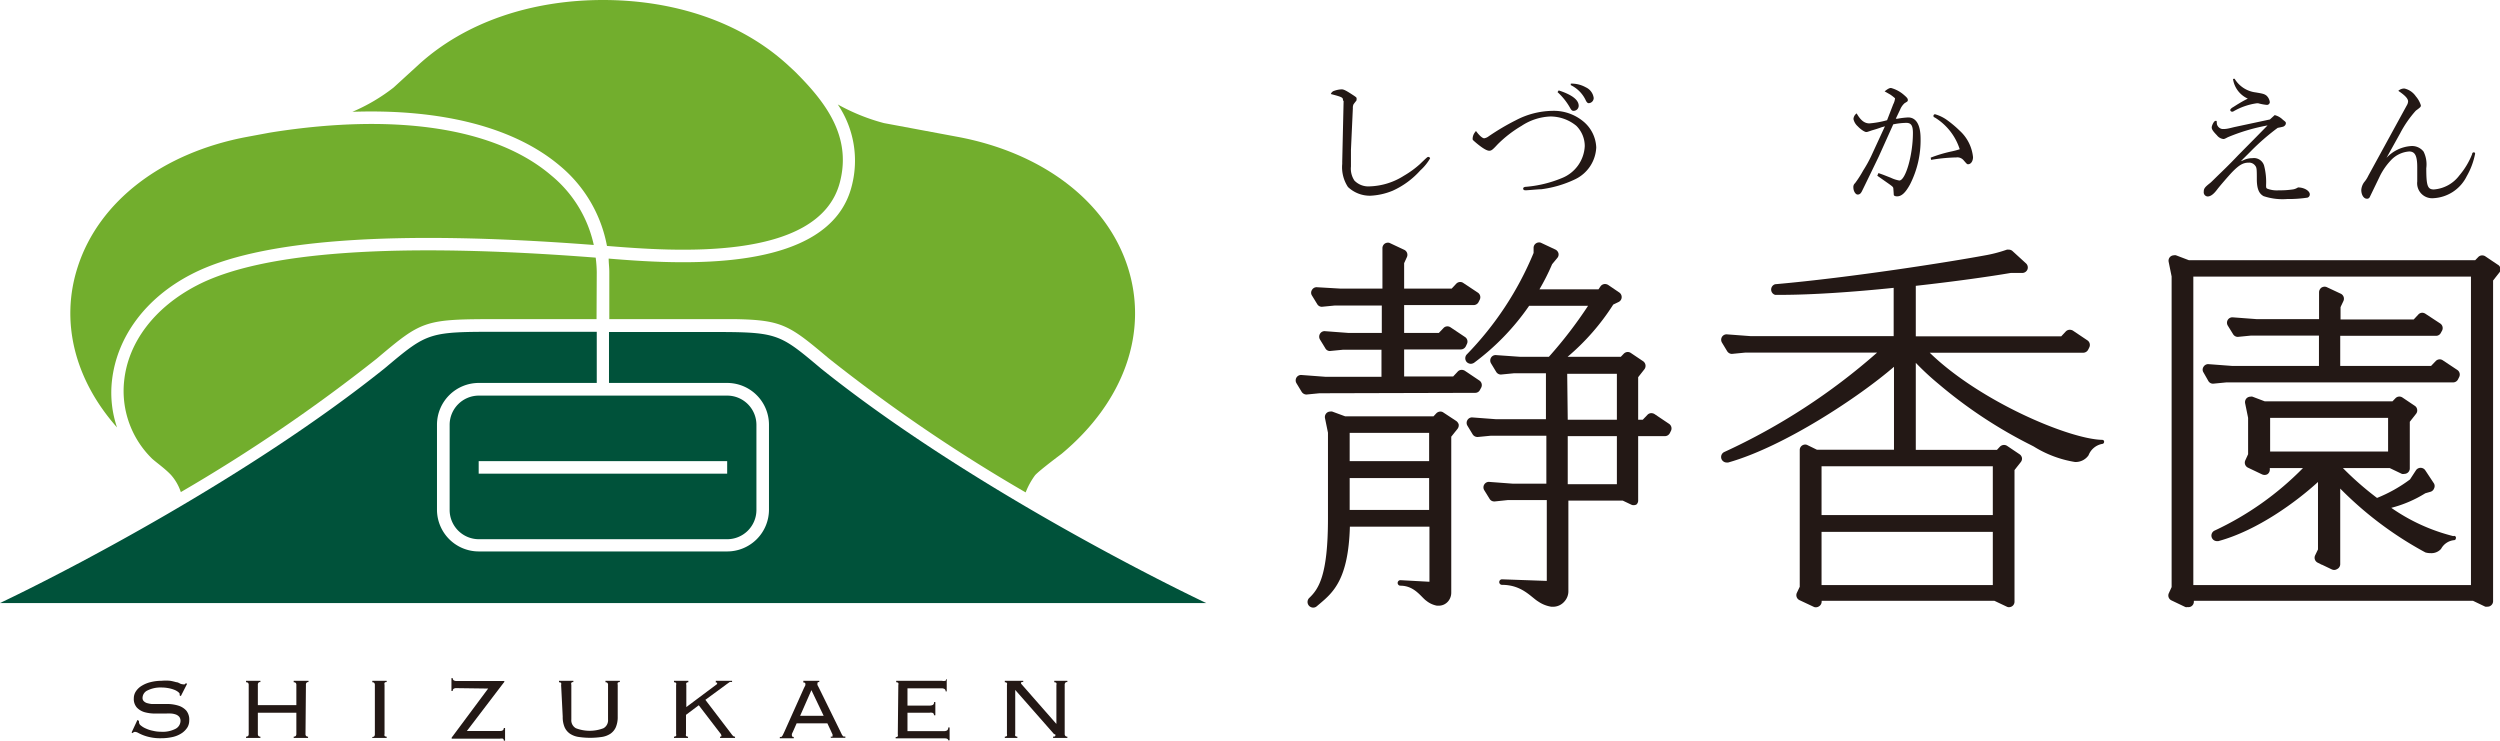 <svg id="レイヤー_1" data-name="レイヤー 1" xmlns="http://www.w3.org/2000/svg" viewBox="0 0 235.02 69.63"><defs><style>.cls-1{fill:#231815;}.cls-2{fill:#72ae2d;}.cls-3{fill:#00523a;}</style></defs><title>アートボード 1</title><path class="cls-1" d="M13.07,67.78a.35.35,0,0,0,0,.14.41.41,0,0,0,.18.29,1.88,1.88,0,0,0,.47.28,2.84,2.84,0,0,0,.66.21,3.08,3.08,0,0,0,.75.09,2.63,2.63,0,0,0,1.4-.29.86.86,0,0,0,.44-.74.61.61,0,0,0-.11-.36.78.78,0,0,0-.3-.22,1.68,1.68,0,0,0-.44-.1,4.33,4.33,0,0,0-.53,0h-1a3.73,3.73,0,0,1-1-.13,1.64,1.64,0,0,1-.72-.43,1.21,1.21,0,0,1-.29-.88,1.18,1.18,0,0,1,.21-.67,1.69,1.69,0,0,1,.55-.51,2.9,2.9,0,0,1,.84-.34,4.24,4.24,0,0,1,1-.12A4.18,4.18,0,0,1,16,64a4.71,4.71,0,0,1,.56.13c.15,0,.28.09.39.14a.69.69,0,0,0,.25.06.35.35,0,0,0,.17,0l.1-.1.12.05L17,65.44l-.11-.07s0-.07,0-.13-.05-.11-.13-.18a1.45,1.45,0,0,0-.34-.2,2.91,2.91,0,0,0-.54-.16,3.64,3.64,0,0,0-.68-.07,2.76,2.76,0,0,0-1.32.27.79.79,0,0,0-.48.69.43.43,0,0,0,.11.32.76.76,0,0,0,.29.18,2.63,2.63,0,0,0,.44.09l.54,0h1a3.57,3.57,0,0,1,1,.16,1.66,1.66,0,0,1,.73.46,1.34,1.34,0,0,1,.28.93,1.28,1.28,0,0,1-.16.63,1.85,1.85,0,0,1-.51.54,2.54,2.54,0,0,1-.83.37,4.92,4.92,0,0,1-1.15.13,4.48,4.48,0,0,1-1-.09,4.13,4.13,0,0,1-.69-.2,4.32,4.32,0,0,1-.47-.22.71.71,0,0,0-.3-.09.29.29,0,0,0-.21.12l-.1-.06.55-1.18Z"/><path class="cls-1" d="M28.72,69a.26.26,0,0,0,.05.18.24.24,0,0,0,.19.07v.12H27.61v-.12a.27.27,0,0,0,.2-.07.32.32,0,0,0,.05-.18V67H24.24v2a.32.32,0,0,0,.05.18.24.24,0,0,0,.19.07v.12H23.13v-.12a.27.27,0,0,0,.2-.07.32.32,0,0,0,.05-.18V64.39a.3.3,0,0,0-.05-.18.23.23,0,0,0-.2-.07V64h1.35v.12a.21.21,0,0,0-.19.07.3.3,0,0,0-.05.18v1.92h3.62V64.39a.3.3,0,0,0-.05-.18.23.23,0,0,0-.2-.07V64H29v.12a.21.21,0,0,0-.19.07.24.24,0,0,0-.05.18Z"/><path class="cls-1" d="M35,69.28a.24.24,0,0,0,.19-.07.32.32,0,0,0,.05-.18V64.39a.3.3,0,0,0-.05-.18.21.21,0,0,0-.19-.07V64h1.35v.12a.23.23,0,0,0-.2.07.3.3,0,0,0,0,.18V69a.32.32,0,0,0,0,.18.27.27,0,0,0,.2.07v.12H35Z"/><path class="cls-1" d="M42.92,64.69a.45.45,0,0,0-.27.06.23.23,0,0,0-.09.21h-.12V63.75h.12q0,.27.36.27h4.49v.08l-3.52,4.62H47c.24,0,.36-.09.36-.28h.12v1.19h-.12a.2.2,0,0,0-.08-.19.66.66,0,0,0-.28,0H42.46v-.1l3.43-4.61Z"/><path class="cls-1" d="M52.75,64.39a.3.3,0,0,0,0-.18.23.23,0,0,0-.2-.07V64h1.35v.12a.21.21,0,0,0-.19.07.24.24,0,0,0,0,.18v3.27a.85.85,0,0,0,.43.82,3.61,3.61,0,0,0,2.59,0,.85.85,0,0,0,.43-.82V64.39a.24.24,0,0,0-.05-.18.21.21,0,0,0-.19-.07V64h1.35v.12a.23.23,0,0,0-.2.07.3.3,0,0,0,0,.18v3a2.42,2.42,0,0,1-.18,1,1.46,1.46,0,0,1-.51.61,2,2,0,0,1-.81.3,7.4,7.4,0,0,1-2.17,0,2,2,0,0,1-.81-.3,1.46,1.46,0,0,1-.51-.61,2.42,2.42,0,0,1-.18-1Z"/><path class="cls-1" d="M64.71,64.14a.21.21,0,0,0-.19.07.3.3,0,0,0,0,.18v2.08l2.78-2.08.11-.08a.11.11,0,0,0,0-.08.09.09,0,0,0,0-.06.21.21,0,0,0-.12,0V64h1.53v.12a.46.46,0,0,0-.23,0l-.28.2-2,1.47L68.76,69a1.19,1.19,0,0,0,.16.19.26.26,0,0,0,.18.06v.12H67.69v-.12c.09,0,.13,0,.13-.09a.45.45,0,0,0-.13-.25l-2-2.61-1.2.9V69a.32.32,0,0,0,0,.18.24.24,0,0,0,.19.07v.12H63.36v-.12a.27.27,0,0,0,.2-.07.32.32,0,0,0,0-.18V64.39a.3.3,0,0,0,0-.18.23.23,0,0,0-.2-.07V64h1.35Z"/><path class="cls-1" d="M74.54,68.79a2,2,0,0,0-.09.2.35.35,0,0,0,0,.17c0,.08.06.12.17.12v.12H73.31v-.12l.11,0a.12.12,0,0,0,.09-.06.56.56,0,0,0,.09-.14l.13-.27,1.85-4.13c.06-.11.1-.2.13-.26a.51.51,0,0,0,0-.14c0-.08-.06-.12-.19-.12V64h1.5v.12c-.11,0-.17,0-.17.12a.37.37,0,0,0,0,.16l.14.27,2,4.07.14.29a.76.76,0,0,0,.1.15.12.12,0,0,0,.1.06l.14,0v.12H78.1v-.12a.26.26,0,0,0,.16,0,.12.12,0,0,0,0-.11.23.23,0,0,0,0-.11,1.7,1.7,0,0,1-.11-.23L77.78,68H74.89Zm2.89-1.5-1.15-2.41-1.06,2.41Z"/><path class="cls-1" d="M84.45,64.39a.3.3,0,0,0,0-.18.23.23,0,0,0-.2-.07V64h4.29a.76.76,0,0,0,.34,0,.19.19,0,0,0,.07-.16H89V65H88.9a.29.29,0,0,0-.08-.21.49.49,0,0,0-.32-.08H85.31v1.62h2.07a.68.68,0,0,0,.31-.06A.25.25,0,0,0,87.8,66h.13v1.24H87.8a.23.23,0,0,0-.09-.21A.58.58,0,0,0,87.4,67H85.31v1.73h3.41a.54.54,0,0,0,.32-.07.31.31,0,0,0,.1-.27h.13v1.21h-.13c0-.13-.12-.19-.35-.19H84.2v-.12a.27.27,0,0,0,.2-.07.32.32,0,0,0,0-.18Z"/><path class="cls-1" d="M99.31,68.05V64.39a.3.3,0,0,0,0-.18.23.23,0,0,0-.2-.07V64h1.23v.12c-.1,0-.16,0-.19.07a.24.24,0,0,0-.06.18V69a.26.26,0,0,0,.06.18.23.23,0,0,0,.19.07v.12H99v-.12q.21,0,.21-.09a.16.16,0,0,0,0-.11L99.08,69l-3.64-4.14V69a.32.32,0,0,0,0,.18.27.27,0,0,0,.2.07v.12H94.46v-.12a.27.27,0,0,0,.2-.07.32.32,0,0,0,0-.18V64.39a.3.3,0,0,0,0-.18.23.23,0,0,0-.2-.07V64h1.73v.12a.24.24,0,0,0-.15,0,.08.08,0,0,0-.05.08.11.11,0,0,0,0,.07l.06.07,3.21,3.66Z"/><path class="cls-2" d="M56.1,25.57A12,12,0,0,0,56,24.22c-18.72-1.46-31.33-.58-37.47,2.6-4,2.07-6.49,5.36-6.86,9a8.89,8.89,0,0,0,2.65,7.32c.47.41,1.16.89,1.73,1.48A4.62,4.62,0,0,1,17,46.26,155.68,155.68,0,0,0,35.41,33.72C39.76,30.05,39.87,30,47.08,30h9Z"/><path class="cls-2" d="M52.64,15.59a12.84,12.84,0,0,1,4.42,7.53h0c6,.48,19.94,1.61,21.9-6,1.12-4.32-1.37-7.55-4.23-10.39L74.7,6.7l-.53-.49C69.64,2,63.27,0,56.69,0S43.74,2,39.21,6.21L37,8.23a17.26,17.26,0,0,1-3.87,2.28C41.62,10.22,48.4,12,52.64,15.59Z"/><path class="cls-2" d="M10.53,35.75C11,31.66,13.69,28,18,25.78c6.31-3.27,19-4.2,37.82-2.75a11.66,11.66,0,0,0-4-6.54c-5.19-4.44-14.47-5.89-26.15-4.07l-.31.05-2.1.39c-8,1.49-13.94,6.05-15.94,12.19-1.69,5.16-.31,10.63,3.68,15.13A10.16,10.16,0,0,1,10.53,35.75Z"/><path class="cls-2" d="M106,25.05c-2-6.14-8-10.7-16-12.19l-6.91-1.29a18.78,18.78,0,0,1-4.33-1.75,9.44,9.44,0,0,1,1.32,7.63C78,25.88,63.6,24.83,57.22,24.31c0,.42.06.83.06,1.26V30H68.94l.13,0c4.5.08,5.14.58,8.84,3.69h0A153.31,153.31,0,0,0,96.42,46.29a6.93,6.93,0,0,1,.89-1.62c.45-.49,2.48-2,2.48-2C105.69,37.76,108,31.19,106,25.05Z"/><path class="cls-3" d="M77.16,34.63l0,0c-4.06-3.42-4.07-3.42-10.91-3.42h-9V36H68.36a3.93,3.93,0,0,1,3.93,3.92v8a3.93,3.93,0,0,1-3.93,3.92H45a3.93,3.93,0,0,1-3.92-3.92v-8A3.93,3.93,0,0,1,45,36H56.1V31.19h-9c-6.84,0-6.85,0-10.92,3.42v0C23.52,44.76,6.42,53.64,0,56.69H113.39C107,53.64,89.79,44.76,77.16,34.63Z"/><path class="cls-3" d="M42.27,39.94v8A2.75,2.75,0,0,0,45,50.69H68.36a2.75,2.75,0,0,0,2.75-2.75v-8a2.75,2.75,0,0,0-2.75-2.75H45A2.75,2.75,0,0,0,42.27,39.94ZM45,43.35H68.36v1.18H45Z"/><path class="cls-1" d="M138.67,36.93a.49.49,0,0,0,.46-.28l.12-.22a.52.52,0,0,0-.18-.66l-1.37-.92a.57.57,0,0,0-.29-.08.5.5,0,0,0-.37.16l-.43.46H132V32.85h5.33a.53.53,0,0,0,.46-.28l.11-.23a.51.51,0,0,0-.18-.66l-1.36-.91a.52.52,0,0,0-.29-.09.49.49,0,0,0-.37.16l-.44.46H132V28.68h6.53a.52.52,0,0,0,.47-.29l.11-.22a.52.52,0,0,0-.18-.66l-1.37-.91a.49.49,0,0,0-.28-.09.51.51,0,0,0-.38.16l-.43.46H132V24.74l.26-.57a.52.52,0,0,0-.24-.68l-1.32-.62a.46.46,0,0,0-.22-.06.57.57,0,0,0-.28.08.52.52,0,0,0-.24.44v3.8H126L123.78,27h0a.5.5,0,0,0-.44.25.48.48,0,0,0,0,.54l.49.8a.5.5,0,0,0,.44.25h0l1.23-.12h4.4V31.3h-3.12l-2.26-.17h0a.5.5,0,0,0-.43.25.52.52,0,0,0,0,.54l.49.8A.5.5,0,0,0,125,33H125l1.23-.12h3.64v2.54h-5.29l-2.26-.17h0a.51.51,0,0,0-.44.24.52.52,0,0,0,0,.54l.49.81a.55.55,0,0,0,.44.25h0l1.23-.12Z"/><path class="cls-1" d="M156.9,39.84l-1.37-.92a.6.6,0,0,0-.29-.08.49.49,0,0,0-.37.16l-.44.46H154v-4l.59-.75a.53.53,0,0,0-.12-.75l-1.16-.78a.52.52,0,0,0-.29-.09.53.53,0,0,0-.38.17l-.27.28h-5a21.72,21.72,0,0,0,4.29-4.91l.5-.24a.51.51,0,0,0,.29-.43.52.52,0,0,0-.22-.46l-1.06-.72a.6.6,0,0,0-.29-.08.52.52,0,0,0-.42.22l-.19.28h-5.55a20.73,20.73,0,0,0,1.19-2.36l.48-.58a.5.5,0,0,0,.12-.44.55.55,0,0,0-.29-.36l-1.32-.62a.42.42,0,0,0-.22-.05.5.5,0,0,0-.27.08.5.5,0,0,0-.24.43v.48a30.25,30.25,0,0,1-6.29,9.55.53.53,0,0,0,0,.7.56.56,0,0,0,.39.17.6.6,0,0,0,.31-.1,22.71,22.71,0,0,0,5.17-5.35h5.54a40.66,40.66,0,0,1-3.68,4.79h-2.74l-2.26-.16h0a.5.5,0,0,0-.44.24.52.52,0,0,0,0,.54l.49.81a.52.52,0,0,0,.44.24h0l1.23-.12h3v4.32h-4.68l-2.26-.17h0a.5.5,0,0,0-.44.25.51.51,0,0,0,0,.53l.49.81a.53.53,0,0,0,.44.25h.05l1.23-.12h5.21v4.51h-3.14l-2.26-.17h0a.51.51,0,0,0-.44.25.51.51,0,0,0,0,.53l.5.81a.5.5,0,0,0,.43.25h.06l1.23-.13h3.66v7.6l-4.21-.15a.26.26,0,0,0,0,.52c1.88,0,2.73,1.16,3.41,1.57a3,3,0,0,0,1.24.49h.14a1.41,1.41,0,0,0,1.1-.52,1.43,1.43,0,0,0,.35-.89V47.06h5.11l.8.38a.44.44,0,0,0,.22.05.53.53,0,0,0,.28-.07A.52.52,0,0,0,154,47V41h2.52a.52.52,0,0,0,.46-.29l.11-.22A.52.52,0,0,0,156.9,39.84Zm-9.57-4.7H152v4.32h-4.62ZM152,45.52h-4.62V41H152Z"/><path class="cls-1" d="M136.86,39.55l-1.17-.77a.47.47,0,0,0-.28-.09.55.55,0,0,0-.38.16l-.27.29h-8.3l-1.22-.45a.52.52,0,0,0-.18,0,.5.5,0,0,0-.33.12.52.52,0,0,0-.17.5l.28,1.37v8.06c0,5.37-.88,6.64-1.78,7.49a.53.53,0,0,0,0,.72.54.54,0,0,0,.39.17.5.5,0,0,0,.33-.12l.26-.22c1.28-1.08,2.72-2.3,2.86-7.27h7.48v5.18l-2.73-.15a.26.26,0,0,0,0,.52c1.34,0,1.95,1.08,2.44,1.42a2.22,2.22,0,0,0,1,.46h.16a1.15,1.15,0,0,0,.91-.44,1.26,1.26,0,0,0,.27-.79V41.05l.6-.75a.56.56,0,0,0,.1-.4A.62.62,0,0,0,136.86,39.55Zm-2.51,3.8h-7.47V40.69h7.47Zm-7.47,4.59v-3h7.47v3Z"/><path class="cls-1" d="M197.64,41.35c-3.08-.05-11.52-3.61-16.23-8.19h14.43a.53.53,0,0,0,.46-.28l.11-.22a.52.52,0,0,0-.17-.66l-1.37-.92a.6.6,0,0,0-.29-.08.53.53,0,0,0-.37.15l-.44.47H180.1V26.87c3.7-.41,7-.88,8.92-1.21l1.11,0a.53.53,0,0,0,.47-.34.52.52,0,0,0-.14-.56l-1.27-1.16a.51.51,0,0,0-.35-.13.57.57,0,0,0-.18,0,13,13,0,0,1-1.85.5c-3.42.64-12.78,2.12-19.93,2.75a.52.52,0,0,0,0,1h.47c3.06,0,7-.28,10.67-.66v4.54H164.58l-2.26-.17h0a.51.51,0,0,0-.44.24.52.52,0,0,0,0,.54l.49.81a.53.53,0,0,0,.44.25h0l1.23-.12h12.42a58.91,58.91,0,0,1-14.36,9.34.52.52,0,0,0-.27.65.53.53,0,0,0,.49.34l.14,0c5.29-1.49,12.39-6.23,15.59-9v7.8h-7.24l-.88-.43a.46.46,0,0,0-.22-.06.54.54,0,0,0-.28.08.51.51,0,0,0-.24.44V55.16l-.27.57a.52.52,0,0,0,.25.69l1.32.62a.42.42,0,0,0,.22.05A.53.53,0,0,0,171,57a.52.52,0,0,0,.25-.43v-.09h16.24l1.16.55a.42.42,0,0,0,.22.05.53.53,0,0,0,.27-.08.51.51,0,0,0,.24-.43V44.19l.59-.75a.51.51,0,0,0,.11-.4.54.54,0,0,0-.23-.34l-1.16-.78a.51.51,0,0,0-.28-.09A.53.53,0,0,0,188,42l-.27.29H180.1V34.11a25.25,25.25,0,0,0,2.16,2,43.56,43.56,0,0,0,8.63,5.71l.29.15a10.52,10.52,0,0,0,3.88,1.46h0a1.47,1.47,0,0,0,1.28-.63,1.71,1.71,0,0,1,1.29-1.07.18.18,0,0,0,.17-.17A.17.17,0,0,0,197.64,41.35ZM171.24,55v-5h16.1v5Zm16.1-6.58h-16.1V43.83h16.1Z"/><path class="cls-1" d="M234.79,24.87l-1.16-.78a.51.51,0,0,0-.29-.08.5.5,0,0,0-.37.16l-.28.29H205.77L204.56,24a.4.4,0,0,0-.19,0,.54.54,0,0,0-.33.12.51.51,0,0,0-.17.49l.28,1.38V55.19l-.26.57a.51.51,0,0,0,.24.68l1.32.63a.59.59,0,0,0,.22,0A.48.48,0,0,0,206,57a.51.51,0,0,0,.24-.44v-.08h26.24l1.15.55a.59.59,0,0,0,.22,0,.46.46,0,0,0,.28-.08.51.51,0,0,0,.24-.44V26.37l.59-.75a.48.48,0,0,0,.1-.4A.51.51,0,0,0,234.79,24.87ZM232.29,55h-26.1V26h26.1Z"/><path class="cls-1" d="M207.61,35.83a.51.51,0,0,0,.44.24h0l1.23-.12h21.33a.52.52,0,0,0,.46-.28l.11-.22a.52.52,0,0,0-.17-.67l-1.37-.91a.52.52,0,0,0-.29-.09.54.54,0,0,0-.37.16l-.44.46h-8.54V31.57H229a.5.5,0,0,0,.46-.28l.12-.22a.52.52,0,0,0-.18-.66L228,29.49a.58.58,0,0,0-.29-.09.51.51,0,0,0-.37.17l-.43.46h-6.88V28.87l.27-.57a.52.52,0,0,0-.25-.69L218.75,27a.54.54,0,0,0-.22-.05.6.6,0,0,0-.28.08.55.55,0,0,0-.24.44V30h-5.88l-2.26-.17h0a.51.51,0,0,0-.44.24.52.52,0,0,0,0,.54l.5.81a.52.52,0,0,0,.44.25h0l1.22-.12H218V34.4h-8.16l-2.26-.17h0a.52.52,0,0,0-.43.25.48.48,0,0,0,0,.54Z"/><path class="cls-1" d="M230.63,50.4a17.67,17.67,0,0,1-5.83-2.66A11.5,11.5,0,0,0,228,46.37l.49-.14a.51.51,0,0,0,.33-.31.5.5,0,0,0,0-.46L228,44.22a.52.52,0,0,0-.44-.24h0a.52.52,0,0,0-.44.23l-.56.86a13.66,13.66,0,0,1-3.1,1.74A29.07,29.07,0,0,1,220.25,44h4.4l1.15.55a.57.57,0,0,0,.22,0,.54.54,0,0,0,.28-.08.51.51,0,0,0,.24-.43V39.65l.59-.75a.5.5,0,0,0,.1-.41.49.49,0,0,0-.22-.34l-1.16-.78a.52.52,0,0,0-.29-.09.51.51,0,0,0-.37.16l-.28.29h-12l-1.16-.44a.39.39,0,0,0-.18,0,.54.54,0,0,0-.34.12.53.53,0,0,0-.17.5l.28,1.37v3.42l-.26.57a.52.52,0,0,0,.24.69l1.32.63a.57.57,0,0,0,.5,0,.51.51,0,0,0,.24-.43V44h3.12a28.53,28.53,0,0,1-8.29,5.87.52.52,0,0,0-.29.65.52.52,0,0,0,.49.35l.13,0c3.68-1,7.36-3.72,9.37-5.56v6.34l-.27.56a.52.52,0,0,0,.25.69l.23.11a.38.38,0,0,0,.17.08l.92.44a.59.59,0,0,0,.22.05.53.53,0,0,0,.27-.08A.52.52,0,0,0,220,53V45.93a33.78,33.78,0,0,0,8,6,1.64,1.64,0,0,0,.48.07h0a1.22,1.22,0,0,0,1-.4,1.56,1.56,0,0,1,1.22-.82.17.17,0,0,0,.17-.17A.17.17,0,0,0,230.63,50.4ZM213.41,39.28H224.5v3.17H213.41Z"/><path class="cls-1" d="M126.25,9.45c0-.28,0-.31-1.14-.61a.47.47,0,0,1,.31-.3,2.3,2.3,0,0,1,.72-.14c.17,0,.38.1.92.45s.47.32.47.48,0,.08-.29.48a.79.79,0,0,0-.06.36L127,14.09c0,.53,0,1,0,1.57a2,2,0,0,0,.33,1.32,1.83,1.83,0,0,0,1.45.54,6.34,6.34,0,0,0,3.2-1,9,9,0,0,0,1.49-1.08c.72-.69.72-.69.81-.69a.17.17,0,0,1,.16.14,4.65,4.65,0,0,1-.92,1.13,7.77,7.77,0,0,1-2.6,1.91,6.24,6.24,0,0,1-2.11.47,3,3,0,0,1-2.09-.82,3.38,3.38,0,0,1-.54-2.17v-.21l.13-5.72Z"/><path class="cls-1" d="M139.53,13a.9.9,0,0,0,.38-.16,22,22,0,0,1,2.6-1.54,7.61,7.61,0,0,1,3.44-.88,4.35,4.35,0,0,1,2.9,1,3.34,3.34,0,0,1,1.21,2.44,3.49,3.49,0,0,1-2,3,10.42,10.42,0,0,1-3.16.93c-.27,0-1.32.1-1.48.1s-.23-.06-.23-.16.09-.16.28-.17a11.19,11.19,0,0,0,3.36-.82,3.41,3.41,0,0,0,2.15-3,2.69,2.69,0,0,0-.79-1.91,3.85,3.85,0,0,0-2.44-.88,5.28,5.28,0,0,0-2.71.88,11.22,11.22,0,0,0-2.26,1.75c-.47.51-.58.59-.78.59s-.56-.18-1.21-.72c-.35-.3-.35-.3-.35-.4a1,1,0,0,1,.24-.64s0,0,.07-.1C139.05,12.72,139.35,13,139.53,13Zm7-4.5c1.26.41,1.88.89,1.88,1.45a.48.48,0,0,1-.49.47c-.13,0-.2-.07-.31-.26a5.83,5.83,0,0,0-1.19-1.5Zm1.14-.64a2.75,2.75,0,0,1,1.41.35,1.28,1.28,0,0,1,.74,1,.49.49,0,0,1-.46.49c-.1,0-.16-.05-.26-.21A3,3,0,0,0,147.66,8Z"/><path class="cls-1" d="M176.59,16.27l.45.16.71.28a3.06,3.06,0,0,0,.8.26c.59,0,1.28-2.41,1.28-4.47,0-.7-.17-.95-.63-.95a6.7,6.7,0,0,0-1.22.14l-1.35,3c-.19.4-1.39,2.88-1.6,3.3-.11.21-.22.3-.4.3s-.4-.3-.4-.69a.47.47,0,0,1,.16-.38,10,10,0,0,0,.77-1.2,12,12,0,0,0,.74-1.33l1.3-2.82a1.93,1.93,0,0,1-.28.08q-.46.17-.93.3c-.46.16-.46.16-.56.16s-.44-.17-.79-.54a1.27,1.27,0,0,1-.4-.68.69.69,0,0,1,.3-.53c.38.66.74.94,1.2.94a8.68,8.68,0,0,0,1.66-.3l.58-1.5a1.51,1.51,0,0,0,.17-.56,4.11,4.11,0,0,0-.45-.35l-.35-.2-.18-.1c.31-.25.46-.32.6-.32a3.07,3.07,0,0,1,1.2.64c.29.25.38.35.38.48s0,.13-.3.31a1.58,1.58,0,0,0-.42.6l-.41.86.16,0a7.52,7.52,0,0,1,1-.12c.75,0,1.17.69,1.17,2a9.11,9.11,0,0,1-1,4.31c-.43.78-.79,1.11-1.22,1.11-.13,0-.27-.05-.29-.11s0,0-.05-.6c0-.16-.07-.21-.37-.43l-1.14-.8Zm4.91-1.45a13,13,0,0,1,1.89-.57,7.34,7.34,0,0,0,.84-.22,5.43,5.43,0,0,0-2.37-3c-.07,0-.1-.07-.1-.14a.15.15,0,0,1,.15-.15,3.61,3.61,0,0,1,1.12.54,10.33,10.33,0,0,1,1.19,1,3.89,3.89,0,0,1,1.26,2.49c0,.38-.2.67-.46.67-.1,0-.1,0-.44-.39a.77.77,0,0,0-.68-.25,15.78,15.78,0,0,0-2.36.23Z"/><path class="cls-1" d="M210.86,15.08a1.86,1.86,0,0,1,.87-.21,1,1,0,0,1,1.11.69,6.08,6.08,0,0,1,.19,1.83c0,.22,0,.3.12.35a2.51,2.51,0,0,0,1.09.15,7.76,7.76,0,0,0,1.35-.09,1.25,1.25,0,0,0,.44-.18c.59,0,1.11.33,1.11.65a.32.32,0,0,1-.22.31,12,12,0,0,1-1.92.13,5.62,5.62,0,0,1-2.2-.27c-.43-.23-.62-.67-.64-1.49,0-1,0-1.19-.15-1.37a.7.7,0,0,0-.61-.29c-.53,0-.91.22-1.58.91-.32.34-1.13,1.27-1.41,1.64s-.57.63-.88.63a.39.39,0,0,1-.36-.43c0-.3.08-.43.58-.82.11-.09.11-.09.7-.67.4-.39,1.05-1,1.94-1.94l1.7-1.72,1.08-1.1a18.07,18.07,0,0,0-3.74,1.11c-.26.14-.33.17-.41.17a.91.91,0,0,1-.61-.35c-.36-.37-.49-.56-.49-.74s.21-.62.36-.62.09,0,.13.32a.62.62,0,0,0,.51.45l.12,0c.35,0,.71-.12,1.08-.2l3.27-.7.45-.41a1.67,1.67,0,0,1,.77.44c.26.2.28.22.28.33a.32.32,0,0,1-.14.25c-.07.07-.13.08-.63.18a21.52,21.52,0,0,0-2.46,2.13l-1,1,0,0Zm-.79-7.68a2.7,2.7,0,0,0,2,1.29c.65.11.79.14,1,.3a1,1,0,0,1,.31.61.27.27,0,0,1-.3.26,5.07,5.07,0,0,1-.79-.15h-.14a6,6,0,0,0-2.24.79l-.09,0a.18.18,0,0,1-.16-.15c0-.07.09-.18.29-.29l.36-.23c.42-.25.53-.32,1-.56a2.4,2.4,0,0,1-1.39-1.85Z"/><path class="cls-1" d="M224.35,14.84a3.47,3.47,0,0,1,2.32-1.11,1.36,1.36,0,0,1,1.17.53,2.71,2.71,0,0,1,.25,1.55c0,1.65.12,2,.71,2a3.3,3.3,0,0,0,2.4-1.32,7.14,7.14,0,0,0,1.2-2c0-.12.09-.17.16-.17a.12.12,0,0,1,.12.13,6.84,6.84,0,0,1-.79,2.12,3.7,3.7,0,0,1-3.11,2.06,1.41,1.41,0,0,1-1.54-1.57c0-.13,0-.45,0-.92,0-.14,0-.28,0-.41,0-1.09-.21-1.49-.76-1.49a2.6,2.6,0,0,0-1.71.82,6.2,6.2,0,0,0-1,1.41l-1,2.07a.27.27,0,0,1-.27.14c-.29,0-.52-.36-.52-.83a1.43,1.43,0,0,1,.26-.71,2.72,2.72,0,0,0,.4-.62l3.61-6.6a.81.81,0,0,0,.13-.38c0-.27-.28-.57-.92-1a.84.84,0,0,1,.57-.22,1.77,1.77,0,0,1,1.08.74,2.36,2.36,0,0,1,.47.84c0,.13,0,.16-.47.5a10.3,10.3,0,0,0-1.48,2.14Z"/></svg>